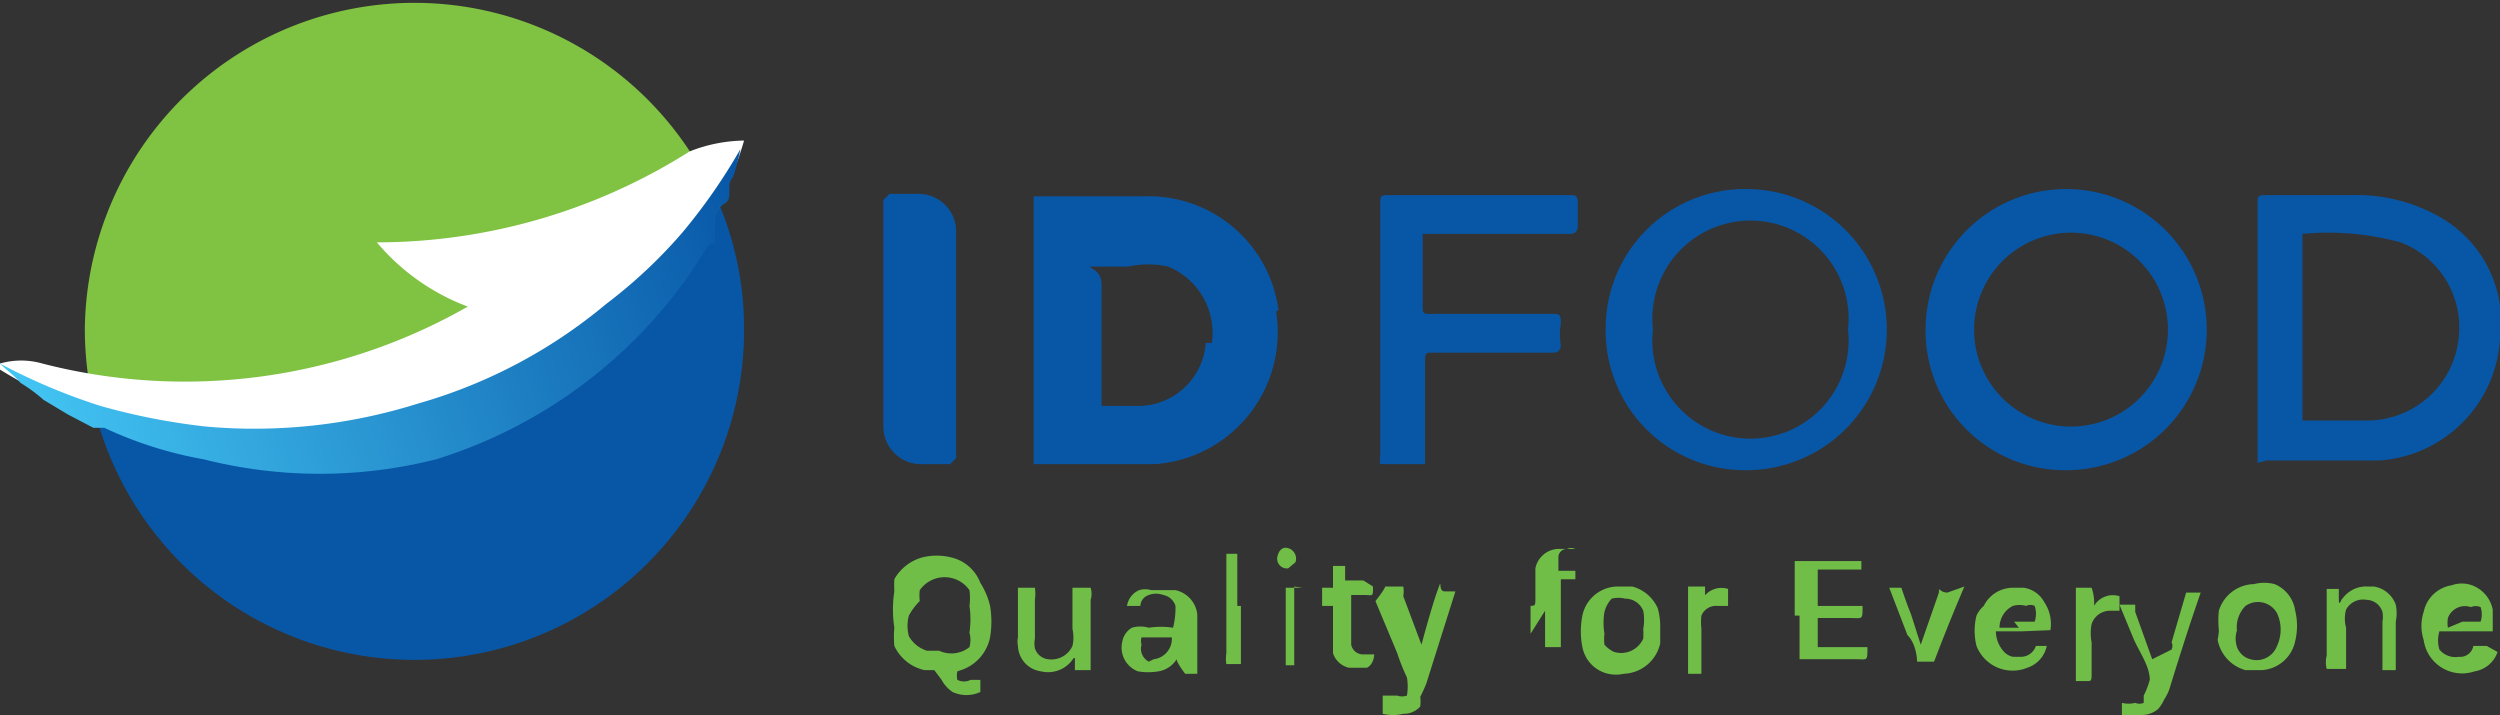 <svg xmlns="http://www.w3.org/2000/svg" xmlns:xlink="http://www.w3.org/1999/xlink" viewBox="0 0 20.63 5.9"><rect x="0" y="0" width="20.63" height="5.9" fill="#333333" stroke="none"/><defs><style>.cls-1{fill:#0857a7;}.cls-2{fill:#80c242;}.cls-3{fill:#fff;}.cls-4{fill:url(#linear-gradient);}.cls-5{fill:#70be47;}</style><linearGradient id="linear-gradient" x1="0.26" y1="3.9" x2="6.26" y2="1.98" gradientUnits="userSpaceOnUse"><stop offset="0" stop-color="#44c7f4"/><stop offset="1" stop-color="#0857a7"/></linearGradient></defs><g id="Layer_2" data-name="Layer 2"><g id="Layer_1-2" data-name="Layer 1"><path class="cls-1" d="M6.14,2.72a2.72,2.72,0,0,1-5.36.66A4.27,4.27,0,0,0,5.56,2.22a3.25,3.25,0,0,0,.38-.52A2.65,2.65,0,0,1,6.14,2.72Z"/><path class="cls-2" d="M5.94,1.7a3.25,3.25,0,0,1-.38.52A4.27,4.27,0,0,1,.78,3.38,2.84,2.84,0,0,1,.7,2.72a2.72,2.72,0,0,1,5.24-1Z"/><path class="cls-3" d="M6.14,1.16a2.77,2.77,0,0,1-.58,1.06A4.36,4.36,0,0,1,0,3.05L0,3A.63.63,0,0,1,.35,3a4.71,4.71,0,0,0,3.51-.47A1.81,1.81,0,0,1,3.11,2a4.83,4.83,0,0,0,2.58-.75A1.26,1.26,0,0,1,6.14,1.16Z"/><path class="cls-4" d="M3.6,3.79a4,4,0,0,0,1.65-1,3.88,3.88,0,0,0,.59-.76L5.9,2a.54.54,0,0,1,0-.11l0-.05c0-.05,0-.11.08-.16s0-.15.07-.22a2,2,0,0,0,.06-.23l0,0,0,0a4.72,4.72,0,0,1-.48.69A4.1,4.1,0,0,1,5,2.51a4.21,4.21,0,0,1-1.55.82,4.5,4.5,0,0,1-1.75.19,5.35,5.35,0,0,1-.87-.17A4.94,4.94,0,0,1,0,3H0V3H0v0c.06.06.12.1.17.16a1.33,1.33,0,0,1,.19.14l.2.12.21.11.09,0a3.27,3.27,0,0,0,.82.26A3.91,3.91,0,0,0,3.6,3.79Z"/><path class="cls-1" d="M18.63,3.82V1.68c0-.06,0-.07.07-.07h.71a1.39,1.39,0,0,1,.74.19,1,1,0,0,1,.48,1,1.07,1.07,0,0,1-1,1c-.31,0-.62,0-.93,0ZM19,1.93s0,0,0,0V3.47s0,0,.05,0h.47a.76.76,0,0,0,.77-.69A.75.75,0,0,0,19.81,2,2.27,2.27,0,0,0,19,1.93Z"/><path class="cls-1" d="M13.25,2.72a1.15,1.15,0,0,1,1.16-1.16,1.16,1.16,0,1,1,0,2.32A1.15,1.15,0,0,1,13.25,2.72Zm2,0a.81.81,0,1,0-1.61,0,.81.81,0,1,0,1.61,0Z"/><path class="cls-1" d="M15.89,2.72a1.16,1.16,0,1,1,1.16,1.16A1.15,1.15,0,0,1,15.89,2.72Zm2,0a.8.8,0,1,0-1.6,0,.8.8,0,1,0,1.6,0Z"/><path class="cls-1" d="M11.74,3.83h-.35a.2.2,0,0,1,0-.07V1.68c0-.06,0-.07.07-.07h1.49c.05,0,.07,0,.07.06v.2s0,.06-.06.06H11.74v.6c0,.05,0,.06.06.06h1c.07,0,.08,0,.08.08a.54.54,0,0,0,0,.18s0,.06-.06.06h-1c-.05,0-.06,0-.06.06v.86Z"/><path class="cls-1" d="M7.29,1.65V3.51a.31.31,0,0,0,.31.32h.24a0,0,0,0,0,.05-.05V1.91a.31.31,0,0,0-.32-.31H7.34A0,0,0,0,0,7.29,1.65Z"/><path class="cls-1" d="M10.55,2.56a1.08,1.08,0,0,0-1.1-.94H8.53a0,0,0,0,0,0,0V3.78s0,.05,0,.05h1a1.09,1.09,0,0,0,1-1.26Zm-.6.27a.56.56,0,0,1-.57.52H9.09s0,0,0,0v-1c0-.1-.06-.12-.1-.15s0,0,0,0h.32a.75.75,0,0,1,.33,0A.59.59,0,0,1,10,2.83Z"/><path class="cls-5" d="M20.61,5.38h0a.24.24,0,0,1-.19.16A.32.32,0,0,1,20,5.28a.37.37,0,0,1,0-.23.28.28,0,0,1,.23-.22.25.25,0,0,1,.17,0,.27.27,0,0,1,.17.2v.18h-.44a0,0,0,0,0,0,0,.26.26,0,0,0,0,.15.17.17,0,0,0,.16.06.11.11,0,0,0,.12-.09l0,0h.11Zm-.29-.25h.15s0,0,0,0a.19.19,0,0,0,0-.12.1.1,0,0,0-.08,0,.15.15,0,0,0-.19.09.26.26,0,0,0,0,.08s0,0,0,0Z"/><path class="cls-5" d="M7.9,5.54a.16.16,0,0,0,0,.07.12.12,0,0,0,.11,0l.08,0h0a0,0,0,0,1,0,0v.1l0,0a.27.27,0,0,1-.23,0,.28.28,0,0,1-.09-.1l-.06-.08a.05.05,0,0,0,0,0l-.08,0a.36.36,0,0,1-.25-.2.83.83,0,0,1,0-.15,1,1,0,0,1,0-.3,1,1,0,0,1,0-.1.38.38,0,0,1,.23-.18.49.49,0,0,1,.24,0,.34.34,0,0,1,.24.21A.61.61,0,0,1,8.17,5a.78.78,0,0,1,0,.26.36.36,0,0,1-.24.27Zm-.4-.46v0a.33.33,0,0,0,0,.17.26.26,0,0,0,.15.12h.1A.24.24,0,0,0,8,5.34.23.23,0,0,0,8,5.22.76.76,0,0,0,8,5a.5.5,0,0,0,0-.13.25.25,0,0,0-.41,0,.36.36,0,0,0,0,.09A.5.5,0,0,0,7.5,5.08Z"/><path class="cls-5" d="M14.81,5.08V4.63s0,0,0,0h.55s0,0,0,0v.07s0,0,0,0H15s0,0,0,0V5s0,0,0,0h.37a0,0,0,0,1,0,0h0c0,.12,0,.1-.1.1H15a0,0,0,0,0,0,0v.24s0,0,0,0h.41c0,.12,0,.1-.09.1h-.47a0,0,0,0,1,0,0V5.08Z"/><path class="cls-5" d="M11.43,4.84h.15a.26.26,0,0,1,0,.08l.15.4v0s0,0,0,0,.08-.3.13-.44,0,0,.06,0h.09v0l-.24.76a1.17,1.17,0,0,1-.05.11.35.35,0,0,1,0,.08.18.18,0,0,1-.14.06.35.35,0,0,1-.17,0s0,0,0,0V5.74s0,0,0,0l.12,0a.12.12,0,0,0,.08,0l0,0a.44.44,0,0,0,0-.15s0,0,0,0a1.67,1.67,0,0,1-.08-.2l-.18-.43S11.43,4.86,11.43,4.84Z"/><path class="cls-5" d="M17.92,5.36a.07.07,0,0,0,0-.06l.12-.41v0s0,0,0,0h.12s0,0,0,0c-.09.26-.17.51-.25.77a.37.37,0,0,1-.05.11.35.35,0,0,1-.05.08.21.21,0,0,1-.13.05.33.33,0,0,1-.17,0s0,0,0,0,0-.06,0-.1l0,0a.23.23,0,0,0,.11,0,.09.09,0,0,0,.07,0l0-.06a.69.69,0,0,0,.05-.13,0,0,0,0,0,0,0c0-.11-.08-.22-.13-.33l-.12-.29v0h.13s0,0,0,0l0,.06.14.39Z"/><path class="cls-5" d="M9.71,5.44l0,0a.22.22,0,0,1-.15.1.5.5,0,0,1-.17,0,.21.21,0,0,1-.13-.24.17.17,0,0,1,.08-.12.25.25,0,0,1,.14,0,.66.66,0,0,1,.2,0h0A.66.66,0,0,0,9.7,5a.13.13,0,0,0-.1-.09.17.17,0,0,0-.12,0A.1.1,0,0,0,9.41,5V5H9.3c-.05,0-.05,0,0,0a.17.17,0,0,1,.1-.13.17.17,0,0,1,.1,0h.2a.23.23,0,0,1,.18.2v.49s0,0,0,0h-.1a0,0,0,0,1,0,0S9.71,5.47,9.71,5.44Zm-.19,0h0a.17.17,0,0,0,.15-.18s0,0,0,0l-.15,0-.1,0a.1.1,0,0,0,0,.06.12.12,0,0,0,.06.14Z"/><path class="cls-5" d="M18.31,5.2a.78.78,0,0,1,0-.16.31.31,0,0,1,.29-.22.34.34,0,0,1,.17,0,.28.28,0,0,1,.17.22.53.53,0,0,1,0,.25.3.3,0,0,1-.28.24h-.13a.32.32,0,0,1-.23-.25S18.31,5.23,18.31,5.2Zm.15,0a.22.22,0,0,0,0,.14.16.16,0,0,0,.11.1.18.18,0,0,0,.22-.11.32.32,0,0,0,0-.27A.18.18,0,0,0,18.53,5a.25.25,0,0,0-.07.21Z"/><path class="cls-5" d="M13.7,5.19s0,.08,0,.12a.32.32,0,0,1-.3.25.3.3,0,0,1-.13,0,.28.28,0,0,1-.21-.21.66.66,0,0,1,0-.28.3.3,0,0,1,.3-.23h.11a.32.32,0,0,1,.21.18A.57.57,0,0,1,13.7,5.19Zm-.14,0a.4.4,0,0,0,0-.15.16.16,0,0,0-.15-.1h0a.22.22,0,0,0-.11,0,.24.24,0,0,0-.06.11.54.54,0,0,0,0,.18.36.36,0,0,0,0,.09.24.24,0,0,0,.08.06.2.2,0,0,0,.24-.11A.59.59,0,0,0,13.56,5.19Z"/><path class="cls-5" d="M8.86,5.43h0a.25.25,0,0,1-.27.11.22.22,0,0,1-.19-.21.17.17,0,0,1,0-.07V4.85h.14a.34.34,0,0,1,0,.1v.32a.22.22,0,0,0,0,.08.13.13,0,0,0,.11.09.19.19,0,0,0,.2-.11.32.32,0,0,0,0-.14V4.85H9a.17.17,0,0,1,0,.1v.58s0,0,0,0H8.87s0-.07,0-.1Z"/><path class="cls-5" d="M16.68,5.21h-.21a0,0,0,0,0,0,0,.25.25,0,0,0,.06.16.14.14,0,0,0,.08.05h.06a.13.13,0,0,0,.13-.09s0,0,0,0h.09s0,0,0,0a.24.24,0,0,1-.16.18.32.32,0,0,1-.42-.18.52.52,0,0,1,0-.25A.24.24,0,0,1,16.37,5a.27.27,0,0,1,.25-.15h.08a.23.23,0,0,1,.17.12.32.32,0,0,1,.05.23s0,0,0,0Zm-.06-.08h.17a.2.2,0,0,0,0-.13.08.08,0,0,0-.07,0,.2.2,0,0,0-.11,0,.2.2,0,0,0-.11.18h.16Z"/><path class="cls-5" d="M19.33,4.94a0,0,0,0,0,0,0,.24.24,0,0,1,.21-.1h.05a.23.23,0,0,1,.18.15.35.35,0,0,1,0,.14v.4h0a0,0,0,0,1,0,0h-.11s0,0,0,0V5.13a.22.22,0,0,0,0-.08.14.14,0,0,0-.13-.1.16.16,0,0,0-.17.08.28.28,0,0,0,0,.15v.34a0,0,0,0,1,0,0H19.2a.22.22,0,0,1,0-.11V4.86s0,0,0,0h.1s0,0,0,.08S19.32,4.94,19.33,4.94Z"/><path class="cls-5" d="M16.21,4.84s0,0,0,0c-.09.21-.17.41-.25.62,0,0,0,0-.05,0h-.09s0,0,0,0,0-.14-.08-.22l-.15-.39,0,0s0,0,0,0h.1s0,0,0,0,.05.15.08.22l.08.25v0s0,0,0,0h0v0L16,4.89c0-.06,0,0,.07,0Z"/><path class="cls-5" d="M12.63,5.23V5l0,0h-.07s0,0,0,0v0s0,0,.05,0h0c.06,0,.06,0,.06-.06V4.69a.2.2,0,0,1,.18-.16H13s0,0,0,0a.09.09,0,0,1,0,0s0,0,0,0a.08.08,0,0,0-.07,0,.07.07,0,0,0-.07.06v.12s.06,0,.09,0h.05v.07h-.12s0,0,0,0v.56s0,0,0,0h-.13v-.3Z"/><path class="cls-5" d="M11.33,4.84v0c0,.09,0,.07-.07.07h-.11s0,0,0,0v.41a.1.1,0,0,0,.09.08h.1s0,0,0,0,0,.08-.06.11h-.15A.18.18,0,0,1,11,5.39V5l0,0h-.09V4.85H11l0,0V4.67s0,0,0,0h.1s0,0,0,0v.12s0,0,0,0h.15Z"/><path class="cls-5" d="M10.24,5v.48s0,0,0,0h-.12a.28.28,0,0,1,0-.09V4.57s0,0,0,0h.09s0,0,0,0V5Z"/><path class="cls-5" d="M14.05,4.94l0,0a.18.18,0,0,1,.21-.08s0,0,0,0V5h-.09a.13.13,0,0,0-.13.08.49.49,0,0,0,0,.11v.37s0,0,0,0h-.11a0,0,0,0,1,0,0V4.84h.14v.09Z"/><path class="cls-5" d="M17.28,5s0,0,0,0a.18.18,0,0,1,.21-.08,0,0,0,0,1,0,0s0,.08,0,.12h-.07a.16.16,0,0,0-.16.11.39.39,0,0,0,0,.15v.25c0,.08,0,.07-.07.07h-.06a0,0,0,0,1,0,0V4.85h.13A.37.37,0,0,1,17.28,5Z"/><path class="cls-5" d="M10.68,4.84v.65s0,0,0,0h-.07s0,0,0,0V4.85h.14Z"/><path class="cls-5" d="M10.61,4.52a.09.09,0,0,1,.08.12s0,0-.06.05h0a.08.08,0,0,1-.09-.09S10.55,4.52,10.61,4.52Z"/></g></g></svg>